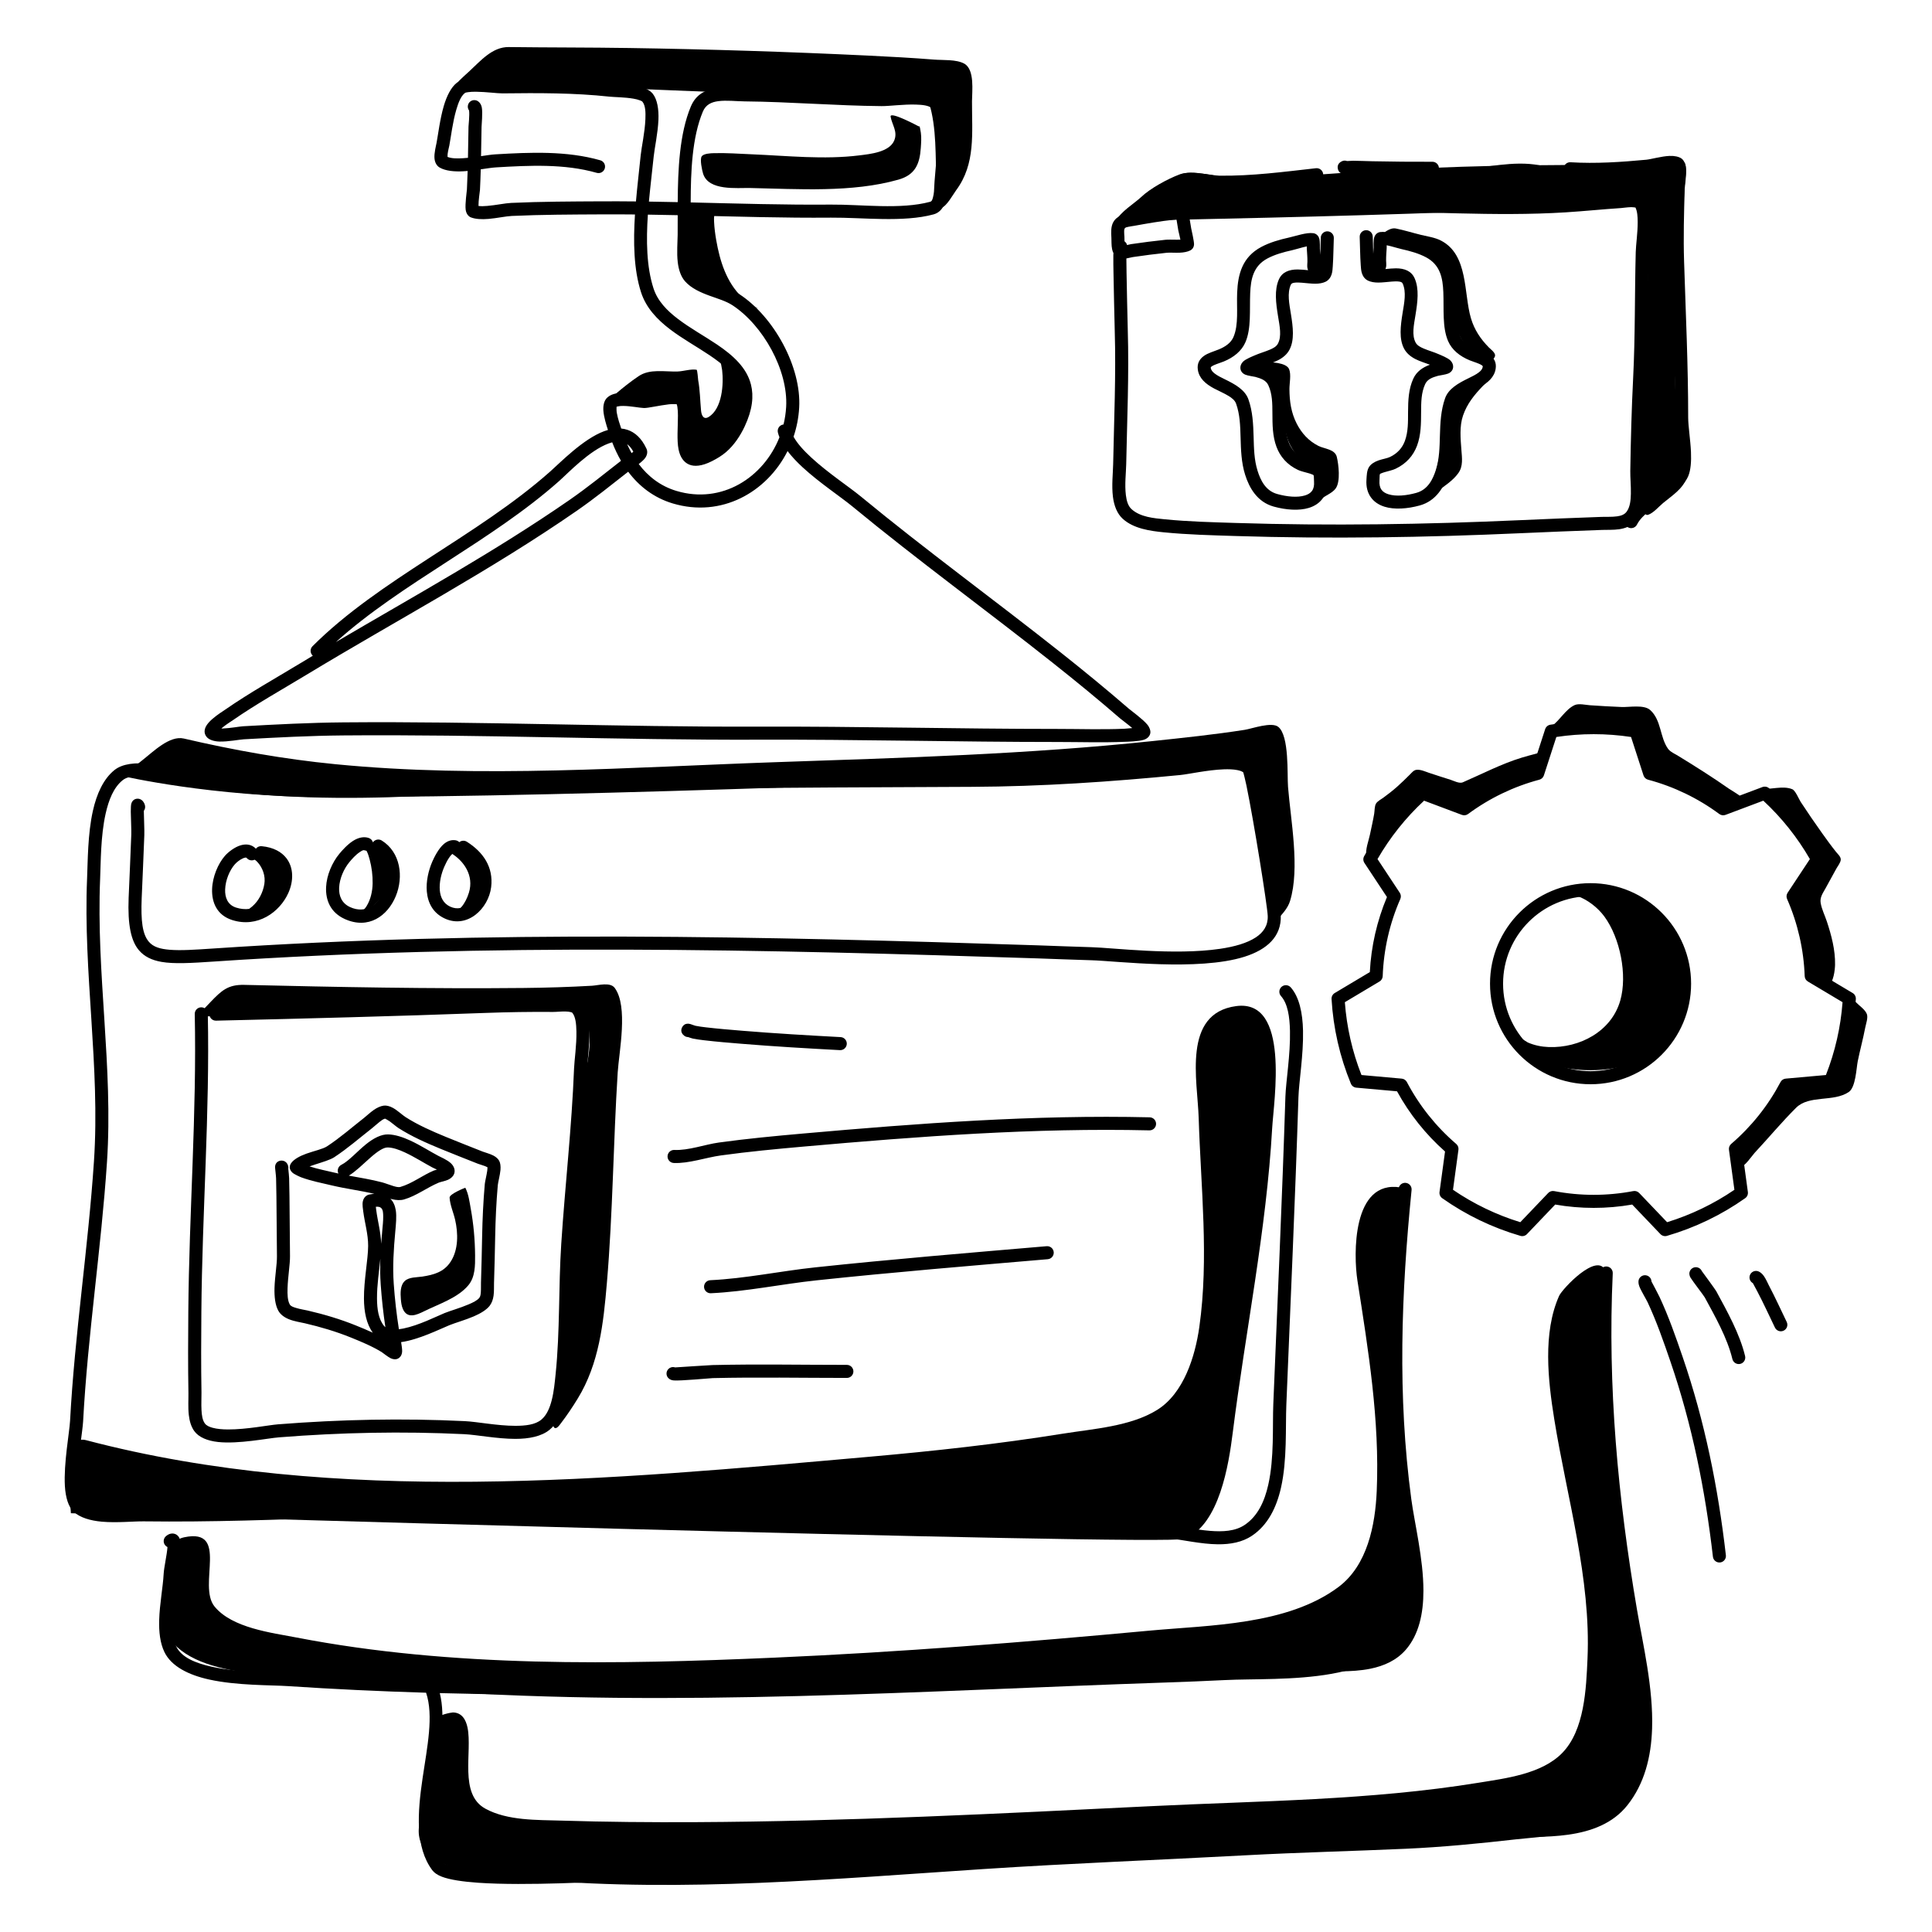 <?xml version="1.0" encoding="utf-8"?>
<svg xmlns="http://www.w3.org/2000/svg" clip-rule="evenodd" fill-rule="evenodd" stroke-linejoin="round" stroke-miterlimit="2" viewBox="0 0 5000 5000">
  <g transform="translate(-382.915 -328.427) scale(11.472)">
    <g>
      <path d="M341.653,221.739C341.295,220.43 342.162,218.202 342.426,216.914C342.749,215.344 343.119,213.783 343.386,212.202C343.497,211.548 343.443,210.494 343.796,209.91C344.127,209.361 344.943,208.953 345.445,208.585C346.54,207.783 347.607,206.955 348.619,206.049C349.592,205.178 350.539,204.265 351.459,203.337C351.864,202.929 352.292,202.372 352.904,202.297C353.849,202.181 354.874,202.679 355.744,202.971C357.353,203.509 358.971,204.022 360.589,204.534C361.295,204.757 362.598,205.45 363.351,205.124C367.763,203.217 372.078,200.945 376.689,199.542C377.758,199.217 378.84,198.931 379.921,198.648C380.306,198.547 380.851,198.263 381.145,198.67C381.495,199.155 381.427,199.836 381.414,200.399C381.337,203.69 378.246,204.313 375.553,205.514C372.911,206.692 370.236,207.788 367.581,208.934C366.208,209.527 364.698,210.438 363.16,210.493C361.89,210.537 360.895,209.722 359.793,209.206C357.438,208.104 353.966,207.059 352.15,209.279C350.333,211.499 341.653,221.739 341.653,221.739Z"/>
      <path d="M383.42,192.441C385.253,191.158 386.526,188.664 388.587,187.701C389.508,187.27 391.087,187.655 392.044,187.726C394.423,187.904 396.805,188.013 399.188,188.122C400.897,188.2 404.24,187.527 405.658,188.812C408.192,191.11 407.818,194.951 409.671,197.544C410.166,198.237 411.256,198.715 411.96,199.145C415.848,201.521 419.696,203.955 423.43,206.567C423.985,206.955 426.697,208.409 426.775,209.245C426.807,209.597 425.258,210.298 425.006,210.447C422.213,212.092 419.989,210.157 417.576,208.706C415.129,207.234 412.651,205.761 410.07,204.534C408.374,203.728 406.068,203.175 404.833,201.664C402.951,199.36 403.348,195.81 401.65,193.313C399.952,190.816 383.42,192.441 383.42,192.441Z"/>
      <path d="M430.558,206.587C432.705,206.817 435.618,205.784 437.711,206.676C438.421,206.979 439.207,208.93 439.601,209.534C441.159,211.923 442.785,214.278 444.439,216.601C445.452,218.024 446.477,219.44 447.568,220.804C447.95,221.281 448.687,221.905 448.638,222.581C448.588,223.262 447.96,224.008 447.644,224.583C446.819,226.081 446.004,227.584 445.175,229.079C444.583,230.147 443.888,231.074 444.109,232.353C444.356,233.789 445.05,235.131 445.503,236.507C446.534,239.639 447.416,242.929 447.353,246.252C447.333,247.338 447.035,250.383 445.756,250.968C445.387,251.136 444.783,250.557 444.519,250.363C443.569,249.667 442.23,249.034 441.762,247.896C440.624,245.129 440.199,241.84 439.584,238.928C439.104,236.652 438.277,234.097 438.36,231.747C438.46,228.905 441.025,226.117 442.085,223.561C442.634,222.237 443.202,220.707 441.998,219.658C440.793,218.61 430.558,206.587 430.558,206.587Z"/>
      <path d="M450.614,253.136C450.956,253.298 451.707,254.363 452.04,254.71C452.78,255.479 454.107,256.346 454.518,257.37C454.851,258.198 454.316,259.635 454.161,260.449C453.676,263.004 452.979,265.515 452.465,268.065C452.156,269.602 452.017,273.918 450.444,274.979C446.988,277.311 441.519,275.58 438.548,278.542C435.299,281.781 432.337,285.351 429.206,288.707C428.72,289.229 426.908,291.882 426.086,291.858C425.288,291.834 424.771,288.369 425.067,287.834C427.27,283.848 431.377,280.26 434.4,276.895C435.542,275.624 436.664,274.215 438.28,273.54C440.759,272.506 443.628,273.02 446.102,272.045C448.576,271.069 450.614,253.136 450.614,253.136Z"/>
      <path d="M386.691,230.442C386.74,229.951 388.965,230.679 389.183,230.757C391.556,231.603 393.822,233.369 395.309,235.385C398.856,240.195 400.554,248.582 398.892,254.367C396.893,261.328 389.73,265.077 382.777,264.837C381.168,264.781 379.52,264.455 378.043,263.802C377.878,263.729 375.871,262.438 375.846,262.46C375.618,262.668 377.705,264.759 377.852,264.908C380.482,267.575 383.557,269.12 387.264,269.691C393.555,270.66 401.413,269.848 406.614,265.864C415.09,259.372 414.52,244.88 408.219,237.21C405.169,233.498 401.183,231.788 396.816,230.17C394.916,229.467 386.691,230.442 386.691,230.442Z"/>
      <path d="M72.405,376.74C73.212,376.144 73.799,375.667 74.958,375.423C85.19,373.273 77.885,386.264 81.772,391.037C85.742,395.911 94.656,396.955 100.319,398.05C135.461,404.842 172.546,404.144 208.113,402.58C236.305,401.34 264.549,399.103 292.648,396.494C306.315,395.225 323.738,395.278 335.302,386.664C341.872,381.77 343.628,372.653 343.959,364.966C344.645,349.024 342.059,333.219 339.607,317.528C338.704,311.749 338.361,294.694 349.34,296.51C350.613,296.72 349.408,304.239 349.365,305.059C348.892,314.128 348.051,323.177 348.114,332.266C348.19,343.354 348.965,354.279 350.695,365.23C352.137,374.356 354.964,384.207 352.13,393.328C347.177,409.274 322.375,406.997 309.584,407.645C305.134,407.87 300.682,408.043 296.228,408.194C241.405,410.046 185.68,413.837 130.874,410.101C126.18,409.781 121.491,409.41 116.81,408.931C112.989,408.54 109.171,408.136 105.368,407.594C94.317,406.019 71.082,407.345 69.638,392.692C69.321,389.47 72.405,376.74 72.405,376.74Z"/>
      <path d="M132.226,416.258C132.035,415.555 135.167,414.942 135.539,414.945C137.581,414.959 138.491,416.605 138.85,418.364C139.975,423.892 136.859,433.356 142.872,436.65C147.876,439.391 154.586,439.173 160.092,439.345C170.114,439.659 180.155,439.739 190.181,439.692C224.472,439.528 258.776,437.767 293.018,436.086C317.657,434.876 342.47,434.776 366.872,430.808C373.054,429.803 381.135,428.839 385.776,424.113C390.855,418.941 391.208,409.567 391.507,402.811C392.308,384.717 386.865,366.526 384.006,348.782C382.603,340.072 381.382,329.312 385.102,320.964C385.794,319.41 393.885,310.768 395.612,315.446C397.134,319.571 395.621,326.584 395.659,330.854C395.75,341.076 396.668,351.341 397.584,361.517C398.674,373.63 399.506,385.777 401.367,397.804C403.663,412.642 410.108,426.345 395.714,436.873C393.454,438.526 391.089,440.259 388.48,441.315C384.357,442.983 379.796,443.067 375.435,443.562C367.136,444.502 358.859,445.32 350.512,445.694C338.464,446.234 326.408,446.518 314.365,447.168C294.666,448.233 274.931,448.977 255.247,450.272C221.829,452.47 187.635,455.566 154.166,452.696C146.847,452.069 124.443,451.889 128.273,438.902C129.574,434.492 132.226,416.258 132.226,416.258Z"/>
      <path d="M355.953,140.618C356.043,140.692 357.497,139.551 357.606,139.472C359.253,138.266 361.147,137.052 362.355,135.374C363.488,133.8 363.195,131.955 363.059,130.141C362.87,127.626 362.591,124.807 363.424,122.378C364.356,119.664 365.99,117.691 367.941,115.657C368.383,115.196 369.994,113.812 369.817,113.046C369.714,112.597 367.137,114.172 366.971,114.27C364.7,115.62 361.234,117.604 360.699,120.481C360.164,123.357 355.953,140.618 355.953,140.618Z"/>
      <path d="M329.346,142.575C329.907,142.516 331.19,141.309 331.659,140.995C332.608,140.36 334.057,139.742 334.721,138.784C335.811,137.212 335.367,133.44 334.95,131.703C334.528,129.946 332.132,129.901 330.778,129.209C328.599,128.097 327.033,126.387 325.92,124.225C324.648,121.755 324.277,119.152 324.265,116.401C324.26,115.098 324.689,113.162 324.196,111.922C323.587,110.392 320.012,110.294 318.694,110.349C318.175,110.37 316.812,110.605 316.929,111.408C317.014,112 318.011,112.391 318.424,112.701C319.637,113.613 321.09,114.636 321.769,116.031C323.391,119.364 322.66,123.47 323.637,126.992C324.193,129.002 325.318,130.841 326.876,132.233C328.793,133.944 330.245,134.219 330.967,136.748C331.3,137.911 329.346,142.575 329.346,142.575Z"/>
      <path d="M344.132,82.295C344.018,82.282 344.446,81.997 344.478,81.972C344.766,81.751 345.054,81.532 345.344,81.314C346.131,80.721 347.232,79.965 348.264,80.173C350.171,80.557 352.053,81.156 353.944,81.615C355.447,81.98 357.074,82.192 358.462,82.91C364.659,86.118 363.549,94.793 365.204,100.4C365.975,103.015 367.359,105.084 369.257,107.014C369.945,107.712 371.259,108.516 370.339,109.494C369.773,110.096 368.434,109.652 367.829,109.361C365.835,108.401 364.131,106.893 362.993,105C359.151,98.611 361.9,87.95 354.029,84.576C352.162,83.776 344.132,82.295 344.132,82.295Z"/>
      <path d="M138.343,296.567C139.079,297.964 139.301,299.774 139.578,301.302C140.21,304.791 140.525,308.263 140.554,311.808C140.573,314.094 140.585,316.712 139.043,318.563C136.646,321.439 132.376,322.799 129.113,324.41C127.386,325.263 125.27,326.24 124.259,323.912C123.964,323.232 123.867,322.452 123.809,321.719C123.705,320.388 123.63,318.609 124.698,317.608C125.667,316.699 127.429,316.803 128.65,316.615C131.256,316.212 133.521,315.585 135.037,313.264C136.816,310.542 136.751,306.835 136.043,303.771C135.66,302.113 134.914,300.519 134.803,298.805C134.749,297.969 138.343,296.567 138.343,296.567Z"/>
      <path d="M52.789,353.519C109.271,368.39 171.253,362.405 229.475,357.265C244.1,355.974 258.707,354.373 273.206,352.047C280,350.958 288.423,350.425 294.418,346.696C300.45,342.944 303.001,334.577 303.936,327.997C306.136,312.524 304.269,296.385 303.793,280.84C303.535,272.395 300.045,257.233 312.248,255.596C324.47,253.957 320.719,276.936 320.369,283.147C319.084,306.004 314.331,329.119 311.47,351.869C310.578,358.965 308.475,372.572 300.678,375.769C296.542,377.464 49.37,370.001 49.37,370.001C48.722,360.955 48.288,352.333 52.789,353.519Z"/>
      <path d="M136.772,47.1C136.674,47.02 139.088,44.855 139.287,44.672C141.826,42.336 144.446,39.197 148.154,39.244C157.216,39.358 166.281,39.32 175.344,39.459C193.334,39.737 211.261,40.309 229.233,41.171C234.207,41.41 239.179,41.681 244.144,42.076C246.126,42.233 249.099,41.991 250.899,42.98C253.311,44.305 252.662,49.253 252.654,51.453C252.627,58.676 253.51,65.561 249.085,71.537C248.409,72.45 246.904,75.237 245.737,75.499C244.258,75.831 244.667,70.401 244.639,69.814C244.356,63.964 244.731,57.458 242.954,51.797C242.422,50.103 240.656,50.388 239.175,50.478C235.756,50.688 232.427,51.131 228.996,50.85C225.565,50.569 136.772,47.1 136.772,47.1Z"/>
      <path d="M61.079,203.711C61.048,203.685 65.23,200.326 65.572,200.06C67.935,198.219 71.646,194.491 74.85,195.238C86.165,197.874 97.413,199.886 109.01,201.024C142.01,204.263 175.676,201.689 208.738,200.557C237.019,199.589 265.243,198.786 293.401,195.807C300.342,195.072 307.304,194.346 314.202,193.269C315.787,193.021 320.276,191.384 321.765,192.619C324.263,194.69 323.725,203.343 323.947,206.141C324.541,213.623 326.671,224.507 324.404,231.875C323.473,234.9 320.119,236.801 318.719,239.6C318.535,239.969 319.075,238.854 319.206,238.463C319.493,237.614 319.621,236.729 319.734,235.844C320.092,233.047 320.104,230.243 320.09,227.428C320.058,221.053 318.583,215.188 317.308,208.983C316.839,206.702 316.677,203.008 315.146,201.106C313.239,198.736 306.999,200.874 304.71,201.248C294.789,202.869 285.077,203.757 275.017,203.907C267.953,204.013 167.324,208.532 106.824,208.439C81.175,208.4 61.079,203.711 61.079,203.711Z"/>
      <path d="M170.584,119.022C170.592,119.027 172.084,117.643 172.192,117.551C173.857,116.118 175.622,114.718 177.443,113.489C179.994,111.769 183.281,112.529 186.256,112.433C187.536,112.391 189.236,111.826 190.519,112.04C190.715,112.073 190.844,114.181 190.884,114.403C191.3,116.669 191.314,118.972 191.529,121.261C191.626,122.296 192.086,123.41 193.266,122.679C196.304,120.799 196.657,115.259 196.289,112.145C196.196,111.359 195.294,107.209 195.306,107.218C200.964,111.225 202.433,121.371 198.846,127C197.215,129.559 190.915,134.155 188.234,130.49C185.743,127.084 187.291,121.848 186.373,117.946C186.135,116.935 183.809,119.524 181.522,119.669C176.839,119.966 170.584,119.022 170.584,119.022Z"/>
      <path d="M285.18,78.455C286.003,76.491 289.382,74.458 290.843,73.057C292.84,71.143 296.794,68.981 299.457,67.989C302.549,66.837 307.258,68.515 310.43,68.594C317.968,68.782 325.548,68.437 333.063,67.863C353.222,66.323 372.892,65.771 393.099,65.866C398.128,65.89 403.143,65.732 408.162,65.424C409.066,65.368 412.356,64.557 413.272,65.206C414.135,65.816 413.454,69.756 413.413,70.583C413.149,75.834 412.7,81.068 412.351,86.314C411.644,96.977 410.811,107.743 411.438,118.43C411.675,122.47 412.323,126.48 413.012,130.464C413.296,132.106 414.409,134.585 413.933,136.235C413.181,138.838 410.508,140.484 408.556,142.111C407.604,142.904 406.39,144.352 405.189,144.761C404.035,145.154 403.594,142.114 403.579,141.563C403.463,137.076 403.602,132.543 403.762,128.06C404.265,113.972 405.195,99.953 405.097,85.85C405.077,82.935 406.272,70.687 400.634,73.655C394.996,76.622 285.18,78.455 285.18,78.455Z"/>
      <g transform="matrix(.957 0 0 .957 27.635 .035)">
        <path d="M79.742,184.453C79.717,184.432 79.694,184.409 79.67,184.386C79.07,183.786 79.07,182.811 79.67,182.211C95.427,166.454 118.505,156.288 135.724,141.005C138.129,138.871 143.471,133.36 148.394,131.531C148.702,131.417 149.008,131.316 149.313,131.23C148.916,130.019 148.353,128.188 148.239,126.737C148.139,125.46 148.423,124.405 148.966,123.789C149.587,123.083 150.63,122.644 151.918,122.53C153.921,122.353 156.658,122.941 157.902,122.985C158.919,123.021 162.233,122.136 164.474,122.037C165.252,122.002 165.931,122.057 166.439,122.198C167.057,122.369 167.505,122.678 167.8,123.044C168.324,123.692 168.666,124.689 168.799,125.931C169.024,128.036 168.697,131.021 168.795,133.514C168.83,134.393 168.914,135.202 169.144,135.844C169.258,136.161 169.378,136.443 169.651,136.556C169.867,136.644 170.135,136.632 170.463,136.574C171.018,136.477 171.672,136.231 172.453,135.834C173.419,135.344 174.352,134.8 175.174,134.09C176.71,132.763 177.895,130.932 178.754,129.106C180.237,125.95 180.576,123.423 180.042,121.292C179.225,118.028 176.459,115.766 173.261,113.615C170.287,111.614 166.916,109.754 164.015,107.558C160.877,105.182 158.289,102.411 157.116,98.783C155.375,93.396 155.268,86.867 155.681,80.435C153.061,80.409 150.44,80.399 147.818,80.413C140.757,80.45 133.703,80.46 126.648,80.784C125.258,80.847 123.125,81.315 121.16,81.483C119.566,81.619 118.066,81.545 116.982,81.112C116.523,80.928 115.916,80.378 115.775,79.308C115.6,77.987 116.044,74.999 116.068,74.521C116.143,73.074 116.197,71.627 116.239,70.179C115.907,70.209 115.577,70.234 115.251,70.252C113.06,70.375 111.032,70.16 109.673,69.393C108.978,69.001 108.507,68.233 108.419,67.183C108.318,65.979 108.781,64.235 108.905,63.581C109.284,61.581 109.708,57.953 110.61,54.874C111.305,52.503 112.329,50.459 113.674,49.4C114.345,48.872 115.55,48.529 117.02,48.451C119.557,48.317 123.046,48.829 124.415,48.813C132.922,48.71 141.567,48.684 150.03,49.605C151.392,49.753 154.627,49.746 156.923,50.335C158.269,50.68 159.33,51.267 159.9,52.004C160.948,53.36 161.316,55.632 161.211,58.138C161.079,61.301 160.286,64.861 160.098,66.743C159.771,70.012 159.309,73.655 158.969,77.4C161.233,77.434 163.497,77.477 165.761,77.527C165.805,69.824 166.168,61.416 168.842,55.009C170.031,52.159 172.25,51.038 174.855,50.684C176.993,50.394 179.419,50.679 181.547,50.7C192.32,50.804 203.076,51.726 213.856,51.817C215.687,51.832 219.032,51.364 221.978,51.455C224.33,51.528 226.441,52.005 227.69,53.046C228.865,54.025 229.628,56.121 229.89,58.784C230.393,63.897 229.393,71.279 229.308,73.917C229.274,74.996 229.175,76.659 228.65,77.95C228.158,79.16 227.321,80.073 226.083,80.41C218.913,82.366 209.243,81.12 201.892,81.183C190.859,81.278 179.843,80.933 168.822,80.673C168.829,82.264 168.836,83.806 168.822,85.269C168.806,86.871 168.576,89.227 168.821,91.327C168.949,92.431 169.182,93.467 169.794,94.156C170.913,95.415 172.622,96.085 174.371,96.718C176.488,97.483 178.678,98.165 180.361,99.27C188.377,104.533 194.948,116.331 194.39,125.985C194.253,128.359 193.796,130.657 193.064,132.827C193.976,134.484 195.523,136.146 197.28,137.767C201.191,141.373 206.203,144.67 208.887,146.883C224.286,159.579 240.534,171.387 256.191,183.804C261.558,188.061 266.9,192.433 272.078,196.921C272.629,197.398 275.418,199.406 276.467,200.699C277.058,201.428 277.225,202.134 277.179,202.589C277.123,203.148 276.734,203.884 275.703,204.246C274.507,204.666 271.585,204.721 271.183,204.738C265.928,204.969 260.629,204.785 255.37,204.785C231.801,204.785 208.249,204.162 184.678,204.245C152.09,204.359 119.514,202.958 86.925,203.239C79.082,203.306 71.289,203.717 63.462,204.152C62.513,204.205 59.682,204.749 57.701,204.685C56.358,204.641 55.317,204.241 54.808,203.697C54.169,203.014 54.025,202.125 54.551,201.112C54.82,200.595 55.347,199.989 56,199.412C57.196,198.358 58.829,197.338 59.123,197.134C64.748,193.237 70.764,189.876 76.614,186.335C77.655,185.705 78.697,185.078 79.742,184.453ZM191.653,136.208C186.769,145.916 176.075,151.992 164.583,148.551C160.131,147.218 156.676,144.526 154.087,141.078C150.081,144.206 146.161,147.381 141.974,150.28C121.56,164.413 99.427,176.122 78.207,188.967C72.411,192.476 66.448,195.802 60.875,199.663C60.643,199.824 59.502,200.531 58.487,201.342C58.391,201.418 58.289,201.508 58.185,201.604C58.315,201.608 58.442,201.608 58.56,201.604C60.366,201.529 62.5,201.124 63.291,201.08C71.166,200.643 79.008,200.23 86.899,200.162C119.493,199.881 152.074,201.282 184.667,201.168C208.242,201.085 231.797,201.708 255.37,201.708C260.584,201.708 265.838,201.893 271.048,201.665C271.205,201.658 272.064,201.582 272.908,201.506C272.905,201.503 272.901,201.5 272.897,201.497C271.757,200.52 270.418,199.554 270.063,199.246C264.919,194.787 259.612,190.444 254.279,186.215C238.607,173.785 222.344,161.965 206.93,149.257C204.215,147.019 199.15,143.676 195.195,140.028C193.847,138.786 192.633,137.5 191.653,136.208ZM152.387,138.502C151.587,137.121 150.898,135.658 150.315,134.142C150.035,134.217 149.751,134.309 149.466,134.415C144.893,136.114 140,141.324 137.767,143.306C121.768,157.505 100.687,167.26 85.172,181.234C103.671,170.348 122.591,159.957 140.223,147.751C144.429,144.839 148.36,141.643 152.387,138.502ZM165.755,80.603C163.411,80.552 161.068,80.507 158.723,80.473C158.311,86.567 158.395,92.735 160.044,97.837C161.022,100.864 163.253,103.122 165.872,105.105C168.727,107.267 172.05,109.093 174.978,111.062C178.861,113.674 182.035,116.581 183.027,120.545C183.699,123.231 183.407,126.436 181.538,130.414C180.501,132.622 179.042,134.815 177.185,136.419C176.173,137.292 175.034,137.974 173.846,138.577C171.37,139.834 169.642,139.876 168.485,139.402C167.162,138.86 166.322,137.608 165.962,135.839C165.511,133.623 165.812,130.45 165.809,127.847C165.808,127.107 165.781,126.42 165.683,125.837C165.639,125.579 165.598,125.346 165.516,125.161C165.203,125.145 164.34,125.113 163.683,125.188C161.432,125.447 158.716,126.093 157.794,126.06C156.769,126.024 154.692,125.586 152.908,125.57C152.447,125.566 152.011,125.589 151.639,125.681C151.527,125.708 151.417,125.723 151.337,125.771C151.33,125.952 151.309,126.674 151.392,127.165C151.625,128.526 152.154,130.045 152.442,130.895C152.951,130.942 153.448,131.044 153.93,131.206C155.642,131.785 157.213,133.119 158.388,135.636C158.662,136.223 158.661,136.976 158.141,137.76C157.834,138.224 157.209,138.769 156.566,139.264C158.769,142.185 161.687,144.472 165.465,145.603C176.156,148.804 185.982,142.458 189.741,132.957C189.591,132.583 189.468,132.212 189.376,131.843C189.169,131.019 189.669,130.183 190.493,129.976C190.562,129.959 190.632,129.946 190.701,129.939C191.027,128.601 191.237,127.219 191.319,125.807C191.82,117.138 185.871,106.568 178.673,101.842C177.175,100.859 175.209,100.292 173.325,99.611C171.073,98.796 168.936,97.821 167.494,96.2C166.505,95.086 165.973,93.468 165.765,91.683C165.504,89.449 165.729,86.943 165.745,85.24C165.759,83.761 165.756,82.207 165.755,80.603ZM168.817,77.597C179.83,77.857 190.84,78.202 201.866,78.107C208.978,78.045 218.336,79.334 225.274,77.442C225.708,77.323 225.813,76.834 225.939,76.376C226.183,75.497 226.212,74.502 226.233,73.819C226.315,71.25 227.318,64.063 226.829,59.086C226.735,58.131 226.587,57.266 226.35,56.553C226.187,56.062 226.01,55.651 225.721,55.41C224.891,54.718 223.444,54.578 221.883,54.53C218.962,54.44 215.645,54.908 213.83,54.893C203.049,54.803 192.292,53.88 181.517,53.776C179.53,53.757 177.265,53.462 175.268,53.733C173.738,53.941 172.38,54.52 171.681,56.194C169.14,62.283 168.833,70.257 168.817,77.597ZM116.313,67.083C116.362,64.634 116.391,62.184 116.442,59.735C116.45,59.329 116.724,57.046 116.576,55.931C116.293,55.549 116.19,55.042 116.343,54.554C116.597,53.744 117.46,53.292 118.271,53.546C118.738,53.693 119.391,54.19 119.583,55.255C119.804,56.476 119.528,59.31 119.518,59.799C119.471,62.093 119.441,64.39 119.398,66.686C120.697,66.495 121.882,66.313 122.777,66.261C130.938,65.781 139.562,65.393 147.514,67.665C148.33,67.898 148.803,68.751 148.57,69.567C148.337,70.383 147.485,70.857 146.668,70.623C139.047,68.446 130.779,68.872 122.958,69.332C122.005,69.388 120.725,69.59 119.328,69.793C119.283,71.423 119.225,73.052 119.141,74.679C119.122,75.051 118.772,77.137 118.794,78.427C119.41,78.518 120.139,78.482 120.897,78.417C122.906,78.246 125.086,77.775 126.507,77.71C133.603,77.385 140.699,77.374 147.802,77.336C150.507,77.322 153.211,77.333 155.914,77.361C156.246,73.522 156.701,69.79 157.036,66.437C157.221,64.594 158.008,61.108 158.138,58.01C158.207,56.34 158.164,54.789 157.465,53.885C157.342,53.724 157.115,53.637 156.864,53.538C156.408,53.357 155.861,53.23 155.28,53.131C153.233,52.78 150.809,52.784 149.697,52.663C141.356,51.755 132.836,51.788 124.452,51.889C123.282,51.903 120.559,51.528 118.213,51.505C117.527,51.498 116.878,51.521 116.328,51.607C116.015,51.656 115.743,51.687 115.578,51.816C114.633,52.561 114.051,54.072 113.563,55.739C112.691,58.714 112.294,62.222 111.927,64.155C111.852,64.549 111.611,65.409 111.513,66.238C111.491,66.422 111.493,66.687 111.497,66.864C112.429,67.249 113.716,67.257 115.078,67.181C115.485,67.158 115.899,67.124 116.313,67.083ZM155.294,136.336C154.858,135.552 154.37,134.972 153.828,134.58C154.154,135.305 154.51,136.013 154.895,136.699C155.034,136.58 155.176,136.449 155.294,136.336ZM39.907,221.018C39.907,221.074 39.907,221.13 39.908,221.184C39.928,222.861 40.065,225.464 40.023,226.704C39.857,231.687 39.594,236.668 39.4,241.65C39.194,246.925 39.554,250.09 41.107,251.897C42.162,253.124 43.775,253.581 45.984,253.764C48.624,253.983 52.02,253.755 56.304,253.465C120.911,249.103 185.971,250.601 250.641,252.721C254.861,252.859 259.079,253.047 263.299,253.158C268.237,253.288 282.823,255.133 293.591,253.543C296.959,253.046 299.94,252.225 302.044,250.838C303.837,249.656 304.924,248.037 304.842,245.793C304.753,243.38 301.566,223.47 299.83,215.081C299.534,213.651 299.185,212.337 299.08,211.953C298.737,211.67 298.236,211.523 297.663,211.408C296.736,211.222 295.636,211.187 294.473,211.231C290.622,211.375 286.135,212.387 284.217,212.574C267.87,214.169 251.53,215.285 235.096,215.358C191.369,215.555 147.979,215.594 104.276,217.563C86.915,218.346 70.174,218.117 52.984,215.532C50.342,215.134 45.42,213.535 41.03,213.024C38.562,212.737 36.273,212.705 34.908,213.802C32.787,215.507 31.63,218.434 30.904,221.67C29.712,226.986 29.77,233.152 29.604,237.053C28.655,259.351 32.71,281.458 31.218,303.834C29.857,324.262 26.684,344.524 25.59,364.984C25.47,367.214 24.434,372.92 24.335,377.784C24.298,379.573 24.384,381.24 24.731,382.527C24.896,383.139 25.096,383.654 25.44,383.973C26.536,384.986 28.338,385.346 30.283,385.519C33.727,385.824 37.625,385.399 39.955,385.428C55.679,385.627 71.395,385.049 87.107,384.459C138.244,382.538 188.878,382.173 239.952,385.755C253.887,386.732 267.836,388.005 281.733,389.43C284.491,389.713 287.889,390.477 291.228,390.745C294.214,390.985 297.16,390.859 299.414,389.342C302.509,387.259 304.09,383.779 304.968,379.886C306.4,373.535 305.942,366.084 306.154,360.883C307.14,336.732 308.24,312.568 309.007,288.409C309.119,284.87 310.207,278.513 310.085,272.904C310.013,269.559 309.573,266.482 307.968,264.677C307.404,264.042 307.461,263.069 308.096,262.505C308.73,261.941 309.703,261.998 310.267,262.633C312.272,264.887 313.07,268.661 313.161,272.837C313.284,278.506 312.195,284.93 312.082,288.507C311.315,312.675 310.214,336.848 309.228,361.009C309.01,366.361 309.443,374.026 307.969,380.563C306.91,385.261 304.867,389.381 301.132,391.894C298.86,393.424 296.051,393.939 293.087,393.911C289.081,393.873 284.782,392.836 281.419,392.491C267.555,391.069 253.639,389.799 239.736,388.824C188.773,385.25 138.249,385.616 87.222,387.533C71.459,388.126 55.692,388.704 39.916,388.504C37.53,388.474 33.538,388.896 30.011,388.583C27.309,388.343 24.874,387.639 23.352,386.232C22.15,385.121 21.459,382.921 21.298,380.193C20.986,374.908 22.376,367.46 22.517,364.82C23.612,344.346 26.786,324.071 28.149,303.629C29.639,281.278 25.582,259.196 26.53,236.922C26.702,232.883 26.668,226.501 27.902,220.997C28.794,217.018 30.373,213.5 32.98,211.404C34.866,209.888 37.975,209.571 41.386,209.968C45.812,210.483 50.777,212.089 53.441,212.489C70.432,215.044 86.978,215.263 104.138,214.49C147.882,212.518 191.314,212.478 235.082,212.282C251.421,212.209 267.666,211.098 283.918,209.512C286.218,209.288 292.115,207.938 296.371,208.165C298.648,208.286 300.501,208.91 301.512,210.033C301.621,210.155 301.793,210.394 301.939,210.785C302.149,211.348 302.47,212.654 302.843,214.458C304.607,222.985 307.826,243.227 307.916,245.681C308.098,250.631 304.69,253.731 299.324,255.42C288.439,258.845 269.112,256.388 263.218,256.234C258.992,256.123 254.766,255.934 250.54,255.796C185.973,253.679 121.016,252.179 56.511,256.535C51.096,256.901 47.026,257.139 44.063,256.621C41.742,256.215 40.023,255.356 38.774,253.903C36.888,251.709 36.076,247.934 36.325,241.531C36.519,236.554 36.782,231.579 36.949,226.602C36.989,225.393 36.852,222.856 36.831,221.222C36.82,220.291 36.879,219.583 36.954,219.326C37.219,218.417 37.886,218.21 38.262,218.155C38.511,218.119 39.702,218.106 40.156,219.659C40.298,220.144 40.189,220.643 39.907,221.018ZM66.32,229.938C66.632,229.537 67.137,229.299 67.68,229.35C70.524,229.621 72.394,230.73 73.517,232.183C75.21,234.373 75.261,237.498 73.97,240.38C71.948,244.891 66.714,248.693 60.693,246.745C57.194,245.613 55.89,242.68 55.998,239.46C56.094,236.571 57.395,233.472 59.038,231.603C59.77,230.769 61.315,229.532 62.797,229.121C64.101,228.759 65.357,228.938 66.32,229.938ZM66.57,232.08C66.496,232.177 66.41,232.266 66.312,232.346C65.653,232.882 64.684,232.781 64.148,232.123C64.052,232.005 63.911,232.025 63.776,232.049C63.598,232.081 63.418,232.146 63.239,232.225C62.465,232.571 61.733,233.196 61.349,233.634C60.11,235.043 59.145,237.385 59.073,239.563C59.011,241.409 59.633,243.168 61.64,243.818C65.982,245.222 69.704,242.375 71.162,239.122C71.958,237.346 72.126,235.414 71.083,234.064C70.382,233.158 69.162,232.582 67.389,232.413C67.077,232.384 66.796,232.263 66.57,232.08ZM93.909,228.444C94.371,227.773 95.285,227.576 95.985,228.01C100.436,230.765 101.174,236.585 99.294,241.139C97.365,245.809 92.856,249.038 87.287,246.523C83.929,245.006 82.727,242.104 82.87,238.994C83,236.174 84.305,233.181 86.004,231.129C86.653,230.346 87.898,228.942 89.233,228.093C90.464,227.31 91.785,227.011 92.941,227.418C93.429,227.589 93.776,227.982 93.909,228.444ZM93.697,229.743C93.313,230.3 92.589,230.555 91.92,230.32C91.583,230.201 91.243,230.461 90.884,230.689C89.838,231.355 88.882,232.477 88.374,233.091C87.066,234.67 86.043,236.966 85.944,239.136C85.857,241.015 86.524,242.803 88.553,243.719C92.254,245.39 95.169,243.068 96.45,239.965C97.779,236.746 97.511,232.573 94.365,230.625C94.028,230.416 93.799,230.097 93.697,229.743ZM114.265,228.401C114.763,228.001 115.48,227.94 116.05,228.3C119.88,230.719 122.353,234.252 121.781,238.987C121.17,244.041 116.182,248.87 110.837,246.394C108.077,245.115 106.853,242.722 106.614,240.043C106.401,237.651 107.014,235.025 107.919,232.959C108.364,231.942 109.399,229.849 110.67,228.798C111.516,228.099 112.468,227.787 113.441,227.964C113.767,228.024 114.05,228.181 114.265,228.401ZM114.129,230.677C113.793,230.946 113.347,231.074 112.891,230.991C112.785,230.972 112.722,231.093 112.63,231.17C112.41,231.352 112.209,231.591 112.02,231.848C111.427,232.655 110.979,233.64 110.737,234.193C110.023,235.822 109.511,237.885 109.679,239.77C109.821,241.368 110.484,242.839 112.13,243.602C115.474,245.152 118.344,241.78 118.727,238.617C119.144,235.165 117.2,232.666 114.407,230.901C114.304,230.836 114.211,230.761 114.129,230.677ZM168.212,274.35C167.894,274.345 167.574,274.242 167.301,274.034C166.207,273.198 166.694,272.23 166.81,272.013C166.986,271.682 167.359,271.188 168.194,271.191C168.304,271.192 168.529,271.212 168.819,271.302C169.105,271.391 169.67,271.629 169.937,271.684C170.737,271.848 171.552,271.95 172.362,272.046C175.245,272.386 178.144,272.622 181.036,272.86C188.739,273.493 196.442,273.941 204.159,274.354C205.007,274.399 205.658,275.124 205.613,275.972C205.568,276.82 204.843,277.471 203.995,277.426C196.249,277.011 188.516,276.562 180.784,275.926C177.855,275.685 174.92,275.446 172.001,275.101C171.104,274.995 170.204,274.879 169.318,274.698C169.093,274.651 168.561,274.471 168.212,274.35ZM169.478,271.904C169.405,271.801 169.306,271.694 169.169,271.59C169.29,271.681 169.393,271.788 169.478,271.904ZM165.145,352.217C165.94,352.165 173.453,351.674 173.958,351.662C184.512,351.412 195.076,351.619 205.632,351.619C206.481,351.619 207.17,352.308 207.17,353.157C207.17,354.006 206.481,354.695 205.632,354.695C195.1,354.695 184.56,354.489 174.03,354.737C173.477,354.75 166.329,355.425 164.797,355.285C163.712,355.186 163.318,354.477 163.223,354.234C162.915,353.442 163.307,352.55 164.098,352.242C164.447,352.106 164.816,352.106 165.145,352.217ZM165.836,352.688C165.941,352.813 166.027,352.957 166.09,353.117C166.035,352.976 165.956,352.828 165.836,352.688ZM45.479,394.562C45.282,394.471 45.101,394.337 44.951,394.16C44.402,393.513 44.483,392.541 45.13,391.992C45.867,391.368 46.51,391.321 46.934,391.391C47.469,391.48 47.934,391.77 48.249,392.347C48.491,392.793 48.632,393.75 48.516,394.97C48.339,396.833 47.726,399.598 47.652,401.034C47.493,404.1 46.706,408.119 46.599,411.873C46.536,414.119 46.705,416.265 47.53,417.974C48.806,420.617 52.144,421.939 55.953,422.783C62.368,424.203 70.198,424.014 74.087,424.274C138.712,428.582 203.965,425.163 268.586,422.51C284.185,421.87 299.762,421.126 315.371,420.788C318.624,420.718 322.569,420.979 326.299,420.558C329.683,420.176 332.902,419.25 335.076,416.736C337.698,413.706 338.469,409.42 338.466,404.84C338.462,397.444 336.387,389.283 335.636,383.682C332.329,359.041 333.222,334.763 335.69,310.09C335.774,309.245 336.529,308.628 337.373,308.712C338.218,308.797 338.836,309.551 338.751,310.396C336.308,334.829 335.411,358.871 338.685,383.273C339.451,388.981 341.538,397.301 341.543,404.838C341.547,410.212 340.479,415.193 337.403,418.749C335.234,421.256 332.275,422.587 329.011,423.248C324.535,424.155 319.473,423.777 315.437,423.864C299.848,424.201 284.291,424.945 268.713,425.584C215.891,427.753 162.649,430.427 109.671,428.993C111.114,434.68 109.748,442.122 108.665,449.459C108.106,453.248 107.643,457.007 107.8,460.448C107.947,463.654 108.624,466.575 110.382,468.918C110.628,469.246 111.21,469.413 111.962,469.631C113.639,470.118 116.053,470.425 118.865,470.623C130.26,471.422 147.959,470.312 151.456,470.205C198.446,468.772 245.273,466.326 292.188,463.282C314.925,461.807 337.616,460.845 360.378,459.958C364.844,459.784 370.196,460.031 375.217,459.326C379.891,458.669 384.289,457.197 387.214,453.513C391.777,447.767 392.717,440.264 392.312,432.61C391.89,424.63 389.986,416.474 388.843,409.775C384.326,383.298 381.849,356.756 383.099,329.886C383.138,329.038 383.859,328.381 384.707,328.421C385.555,328.46 386.212,329.181 386.172,330.029C384.933,356.677 387.396,383 391.876,409.258C393.274,417.448 395.759,427.779 395.445,437.369C395.226,444.031 393.664,450.338 389.623,455.426C386.198,459.739 381.118,461.603 375.645,462.372C370.52,463.092 365.057,462.854 360.498,463.032C337.762,463.919 315.097,464.879 292.387,466.353C245.437,469.398 198.575,471.846 151.55,473.28C148.02,473.388 130.152,474.498 118.65,473.692C115.025,473.437 112.006,472.977 110.172,472.276C109.086,471.861 108.339,471.322 107.921,470.764C103.827,465.307 104.408,457.23 105.621,449.01C106.699,441.712 108.269,434.307 106.443,428.901C95.576,428.572 84.721,428.066 73.883,427.343C69.894,427.078 61.866,427.243 55.288,425.786C50.434,424.711 46.385,422.68 44.759,419.312C43.74,417.2 43.445,414.562 43.524,411.786C43.631,408.007 44.42,403.961 44.58,400.875C44.658,399.369 45.352,396.381 45.479,394.562ZM395.302,331.961C395.514,332.359 396.894,334.947 397.18,335.561C399.329,340.161 401.014,344.982 402.66,349.781C407.877,364.992 410.996,380.543 412.841,396.489C412.939,397.333 412.333,398.096 411.49,398.194C410.646,398.292 409.882,397.686 409.785,396.843C407.965,381.117 404.895,365.78 399.75,350.779C398.14,346.084 396.495,341.364 394.393,336.863C394.086,336.205 392.839,334.15 392.439,333.113C392.149,332.363 392.219,331.768 392.32,331.494C392.611,330.697 393.496,330.286 394.293,330.578C394.896,330.798 395.277,331.357 395.302,331.961ZM407.182,329.529C407.453,329.897 410.331,333.811 410.567,334.246C413.149,339.016 416.083,344.234 417.368,349.526C417.568,350.351 417.061,351.184 416.236,351.384C415.411,351.584 414.579,351.077 414.378,350.252C413.154,345.21 410.322,340.255 407.861,335.711C407.62,335.267 405.02,331.903 404.531,331.096C404.151,330.469 404.23,329.968 404.256,329.835C404.419,329.002 405.227,328.457 406.06,328.62C406.581,328.721 406.989,329.075 407.182,329.529ZM419.2,332.352C418.573,332.004 418.256,331.25 418.483,330.54C418.741,329.731 419.607,329.284 420.416,329.542C420.835,329.676 421.357,330.053 421.791,330.67C422.287,331.374 422.764,332.475 422.968,332.863C424.456,335.691 425.788,338.617 427.179,341.495C427.548,342.259 427.227,343.18 426.463,343.549C425.698,343.918 424.778,343.597 424.408,342.833C423.033,339.987 421.717,337.093 420.245,334.296C420.076,333.973 419.322,332.577 419.2,332.352ZM282.913,78.556C282.796,77.576 282.699,76.592 282.631,75.604C282.602,75.184 282.403,74.112 282.452,73.346C282.503,72.566 282.806,71.97 283.174,71.634C283.85,71.016 285.041,70.648 286.501,70.613C288.877,70.555 292.137,71.276 293.457,71.293C301.108,71.389 308.621,70.382 316.209,69.533C317.053,69.439 317.814,70.047 317.909,70.891C318.003,71.735 317.395,72.497 316.551,72.591C308.836,73.454 301.197,74.467 293.418,74.369C292.284,74.355 289.721,73.822 287.513,73.705C286.897,73.673 286.315,73.673 285.82,73.748C285.728,73.762 285.64,73.771 285.559,73.785C285.603,74.259 285.683,75.134 285.7,75.392C285.767,76.349 285.861,77.303 285.975,78.253C298.63,77.075 311.472,76.796 324.144,76.667C341.089,76.496 357.967,77.92 374.914,76.861C379.255,76.59 383.583,76.134 387.922,75.854C388.652,75.807 390.558,75.498 391.882,75.721C392.923,75.897 393.693,76.392 394.089,77.072C394.829,78.346 395.121,80.199 395.128,82.199C395.137,84.761 394.715,87.584 394.668,89.356C394.404,99.28 394.555,109.207 394.054,119.123C393.686,126.389 393.497,133.666 393.384,140.942C393.356,142.806 393.638,145.249 393.465,147.492C394.24,146.885 395.055,146.292 395.866,145.711C397.324,144.669 398.759,143.658 399.832,142.627C400.41,142.072 400.88,141.528 401.122,140.952C401.586,139.85 401.614,138.255 401.537,136.556C401.404,133.594 400.877,130.35 400.877,128.317C400.877,116.054 400.307,103.918 399.914,91.667C399.729,85.879 399.888,80.121 400.055,74.336C400.07,73.843 400.304,72.333 400.376,70.951C400.397,70.551 400.369,70.032 400.346,69.717C400.309,69.716 400.27,69.714 400.231,69.711C399.848,69.683 399.408,69.713 398.947,69.768C397.233,69.972 395.289,70.507 394.343,70.596C388.272,71.165 382.129,71.568 376.031,71.198C375.184,71.147 374.537,70.417 374.589,69.57C374.64,68.722 375.37,68.076 376.217,68.127C382.158,68.487 388.141,68.087 394.056,67.533C395.166,67.429 397.642,66.717 399.523,66.633C400.716,66.581 401.728,66.799 402.37,67.238C402.894,67.597 403.395,68.511 403.459,69.801C403.538,71.39 403.149,73.776 403.131,74.425C402.965,80.147 402.806,85.843 402.989,91.568C403.383,103.852 403.954,116.021 403.954,128.317C403.954,130.316 404.479,133.506 404.611,136.418C404.71,138.636 404.564,140.707 403.958,142.146C403.247,143.835 401.385,145.497 399.171,147.122C396.441,149.125 393.113,151.105 391.888,153.532C391.506,154.29 390.58,154.595 389.822,154.213C389.758,154.18 389.697,154.144 389.64,154.104C389.024,154.367 388.362,154.535 387.674,154.635C386.341,154.829 384.914,154.753 383.704,154.796C377.237,155.026 370.772,155.288 364.308,155.578C342.013,156.579 319.565,156.94 297.259,156.232C291.606,156.052 285.92,155.915 280.287,155.354C277.076,155.035 273.224,154.493 270.674,152.181C269.319,150.952 268.616,149.083 268.351,146.984C268.018,144.348 268.363,141.337 268.404,139.282C268.614,128.776 269.087,118.34 268.776,107.825C268.642,103.315 268.588,98.802 268.484,94.291C268.451,92.86 268.434,91.429 268.447,89.997C268.448,89.896 268.458,89.736 268.474,89.549C268.338,89.279 268.231,88.971 268.159,88.633C267.967,87.734 268.025,86.542 267.989,85.914C267.921,84.73 267.833,83.315 268.439,82.24C268.877,81.462 269.547,80.955 270.339,80.637C271.138,80.316 272.083,80.218 272.84,80.08C275.965,79.512 279.076,78.97 282.235,78.629C282.461,78.604 282.687,78.58 282.913,78.556ZM271.074,86.753C271.15,86.81 271.225,86.876 271.297,86.953C271.38,87.04 271.587,87.244 271.677,87.64C272.059,87.55 272.397,87.462 272.6,87.432C275.295,87.04 277.997,86.682 280.705,86.404C281.4,86.333 282.41,86.388 283.407,86.385C283.697,86.385 283.987,86.387 284.257,86.372C284.077,85.475 283.796,84.403 283.764,84.215C283.615,83.346 283.47,82.477 283.335,81.606C283.078,81.633 282.822,81.66 282.565,81.688C279.481,82.021 276.443,82.552 273.39,83.107C272.965,83.184 272.467,83.237 271.983,83.345C271.654,83.418 271.288,83.451 271.119,83.75C271.008,83.947 271.001,84.182 270.996,84.416C270.985,84.864 271.037,85.322 271.06,85.737C271.075,85.995 271.069,86.358 271.074,86.753ZM286.401,81.303C286.526,82.101 286.659,82.898 286.796,83.694C286.855,84.036 287.539,86.895 287.466,87.577C287.382,88.369 286.916,88.737 286.598,88.903C285.945,89.244 285.024,89.412 284.03,89.45C282.957,89.491 281.781,89.386 281.019,89.464C278.354,89.738 275.695,90.091 273.043,90.477C272.738,90.521 272.124,90.698 271.519,90.803C271.518,91.942 271.534,93.081 271.56,94.22C271.664,98.724 271.717,103.231 271.851,107.734C272.164,118.3 271.691,128.787 271.48,139.343C271.441,141.279 271.09,144.116 271.403,146.599C271.569,147.913 271.893,149.132 272.741,149.902C274.808,151.776 277.988,152.034 280.591,152.293C286.156,152.846 291.772,152.98 297.357,153.157C319.584,153.863 341.953,153.502 364.17,152.505C370.644,152.214 377.119,151.952 383.595,151.722C384.703,151.682 386.01,151.768 387.231,151.59C388.094,151.465 388.926,151.217 389.464,150.469C390.257,149.368 390.413,147.832 390.444,146.27C390.481,144.379 390.284,142.435 390.308,140.894C390.422,133.583 390.612,126.27 390.981,118.968C391.481,109.076 391.329,99.174 391.592,89.274C391.639,87.525 392.06,84.738 392.051,82.21C392.047,80.91 391.958,79.684 391.528,78.805C391.332,78.774 390.85,78.704 390.53,78.71C389.574,78.728 388.582,78.895 388.121,78.924C383.779,79.205 379.449,79.66 375.105,79.931C358.105,80.994 341.174,79.571 324.176,79.744C311.634,79.871 298.926,80.144 286.401,81.303ZM317.134,88.494C317.165,88.979 317.2,89.463 317.227,89.949C317.27,88.593 317.289,87.236 317.346,85.881C317.383,85.033 318.101,84.373 318.949,84.41C319.797,84.446 320.456,85.164 320.42,86.012C320.325,88.232 320.333,90.456 320.173,92.673C320.137,93.169 320.106,93.949 319.886,94.601C319.631,95.357 319.159,95.968 318.449,96.304C317.795,96.613 316.987,96.751 316.088,96.756C315.073,96.762 313.915,96.601 312.809,96.517C312.219,96.472 311.647,96.447 311.14,96.521C310.775,96.575 310.435,96.652 310.283,96.996C309.399,98.991 309.911,101.479 310.307,103.914C310.811,107.012 311.165,110.038 309.972,112.308C309.392,113.411 308.443,114.196 307.293,114.787C306.243,115.326 305.005,115.69 303.869,116.118C305.626,116.766 307.013,117.753 307.767,119.374C308.908,121.826 309.009,124.524 309.021,127.258C309.031,129.585 308.968,131.942 309.785,134.131C310.383,135.733 311.526,137.04 313.293,137.875C313.962,138.191 315.05,138.355 315.952,138.666C316.955,139.013 317.769,139.539 318.208,140.216C318.764,141.075 318.759,142.245 318.826,143.191C318.951,144.974 318.528,146.346 317.78,147.388C317.024,148.442 315.912,149.177 314.548,149.6C312.263,150.308 309.191,150.109 306.26,149.297C302.354,148.215 300.484,144.867 299.516,141.797C298.605,138.911 298.523,135.911 298.438,132.926C298.361,130.244 298.288,127.575 297.387,125.044C297.097,124.227 296.394,123.694 295.609,123.213C294.535,122.555 293.281,122.032 292.17,121.441C290.183,120.382 288.666,119.049 288.368,117.053C288.148,115.585 288.743,114.558 289.776,113.796C290.725,113.096 292.208,112.698 293.324,112.239C294.861,111.606 296.17,110.702 296.761,109.329C298.024,106.392 297.484,102.511 297.633,98.875C297.811,94.501 298.846,90.475 303.324,88.09C305.311,87.032 307.634,86.36 309.899,85.863C311.417,85.529 313.971,84.621 315.581,84.846C316.1,84.918 316.749,85.259 317.012,86.168C317.182,86.754 317.134,88.494 317.134,88.494ZM314.356,93.572C314.275,93.398 314.201,93.166 314.171,92.885C314.13,92.506 314.187,91.711 314.196,91.594C314.21,90.608 314.122,89.622 314.061,88.638C314.057,88.579 314.056,88.282 314.056,87.959C313.76,88.015 313.453,88.09 313.147,88.168C312.198,88.409 311.261,88.714 310.559,88.868C308.568,89.305 306.517,89.875 304.77,90.805C301.411,92.594 300.841,95.719 300.707,99.001C300.543,103.02 300.984,107.297 299.587,110.545C298.692,112.625 296.824,114.125 294.495,115.083C293.83,115.357 293.012,115.591 292.29,115.902C292.058,116.002 291.838,116.109 291.649,116.239C291.518,116.329 291.384,116.419 291.411,116.599C291.493,117.152 291.851,117.544 292.292,117.894C292.971,118.433 293.848,118.856 294.741,119.291C297.112,120.446 299.48,121.747 300.286,124.013C301.295,126.849 301.427,129.833 301.513,132.838C301.59,135.54 301.626,138.26 302.45,140.872C303.137,143.051 304.308,145.564 307.081,146.332C309.401,146.974 311.829,147.222 313.637,146.661C314.32,146.45 314.902,146.121 315.281,145.594C315.668,145.055 315.822,144.329 315.757,143.407C315.736,143.114 315.739,142.791 315.722,142.467C315.711,142.266 315.732,142.053 315.626,141.889C315.562,141.791 315.421,141.765 315.288,141.706C315.056,141.604 314.796,141.52 314.53,141.443C313.611,141.176 312.63,140.964 311.979,140.657C309.415,139.446 307.771,137.533 306.903,135.207C305.958,132.677 305.956,129.962 305.944,127.271C305.934,124.987 305.93,122.72 304.977,120.671C304.449,119.535 303.275,119.098 301.947,118.731C301.661,118.652 300.166,118.456 299.565,118.204C298.673,117.832 298.422,117.129 298.394,116.7C298.36,116.191 298.532,115.625 299.034,115.122C299.657,114.498 301.297,113.862 301.792,113.642C302.889,113.155 304.175,112.802 305.323,112.313C306.121,111.973 306.87,111.597 307.248,110.876C308.167,109.129 307.659,106.793 307.27,104.408C306.774,101.36 306.363,98.248 307.47,95.75C308.236,94.021 309.863,93.397 311.886,93.399C312.672,93.4 313.522,93.492 314.356,93.572ZM316.319,91.519C316.231,91.488 316.141,91.465 316.048,91.45C316.142,91.465 316.233,91.488 316.319,91.519ZM329.714,89.68C329.741,89.195 329.776,88.71 329.806,88.226C329.806,88.226 329.759,86.486 329.929,85.899C330.192,84.991 330.841,84.65 331.36,84.578C332.969,84.353 335.524,85.261 337.042,85.594C339.306,86.092 341.63,86.763 343.617,87.822C348.094,90.206 349.129,94.232 349.308,98.607C349.456,102.242 348.916,106.123 350.18,109.061C350.771,110.434 352.08,111.337 353.617,111.97C354.733,112.43 356.216,112.828 357.165,113.528C358.198,114.29 358.792,115.316 358.573,116.785C358.275,118.78 356.758,120.114 354.77,121.173C353.659,121.764 352.405,122.287 351.331,122.945C350.546,123.426 349.844,123.958 349.553,124.776C348.653,127.306 348.58,129.976 348.503,132.658C348.418,135.643 348.335,138.643 347.425,141.529C346.457,144.599 344.587,147.946 340.681,149.028C337.75,149.84 334.677,150.04 332.393,149.332C331.029,148.909 329.917,148.174 329.161,147.12C328.412,146.078 327.989,144.705 328.115,142.923C328.181,141.977 328.177,140.807 328.733,139.948C329.172,139.271 329.986,138.744 330.989,138.398C331.89,138.087 332.978,137.923 333.648,137.606C335.414,136.772 336.557,135.465 337.156,133.862C337.973,131.674 337.91,129.317 337.92,126.989C337.932,124.255 338.033,121.558 339.174,119.105C339.928,117.484 341.315,116.498 343.072,115.85C341.936,115.422 340.698,115.058 339.648,114.519C338.497,113.928 337.549,113.143 336.969,112.04C335.776,109.77 336.129,106.743 336.634,103.645C337.03,101.211 337.542,98.723 336.658,96.728C336.506,96.384 336.166,96.306 335.801,96.253C335.293,96.179 334.722,96.203 334.132,96.248C333.025,96.332 331.868,96.494 330.853,96.488C329.954,96.483 329.145,96.345 328.492,96.036C327.782,95.7 327.31,95.089 327.055,94.333C326.835,93.681 326.803,92.901 326.768,92.405C326.608,90.187 326.615,87.963 326.521,85.744C326.484,84.896 327.144,84.178 327.992,84.141C328.84,84.105 329.558,84.764 329.594,85.613C329.652,86.968 329.671,88.324 329.714,89.68ZM330.621,91.251C330.708,91.22 330.799,91.197 330.893,91.182C330.8,91.197 330.71,91.219 330.621,91.251ZM332.585,93.303C333.418,93.224 334.269,93.131 335.055,93.131C337.078,93.129 338.705,93.753 339.471,95.482C340.577,97.979 340.166,101.092 339.67,104.14C339.282,106.525 338.773,108.86 339.692,110.608C340.071,111.329 340.819,111.705 341.618,112.045C342.766,112.534 344.052,112.886 345.149,113.374C345.644,113.594 347.284,114.23 347.907,114.854C348.409,115.356 348.581,115.923 348.547,116.432C348.518,116.861 348.268,117.564 347.376,117.936C346.775,118.187 345.279,118.384 344.993,118.463C343.665,118.83 342.492,119.267 341.964,120.403C341.01,122.452 341.006,124.719 340.996,127.003C340.984,129.693 340.982,132.409 340.038,134.938C339.169,137.265 337.526,139.177 334.962,140.388C334.311,140.696 333.33,140.908 332.411,141.175C332.144,141.252 331.885,141.335 331.652,141.438C331.519,141.496 331.379,141.522 331.315,141.621C331.209,141.785 331.229,141.998 331.219,142.198C331.202,142.523 331.204,142.846 331.184,143.139C331.119,144.061 331.272,144.786 331.66,145.326C332.038,145.853 332.621,146.181 333.304,146.393C335.112,146.954 337.54,146.706 339.859,146.063C342.632,145.295 343.804,142.783 344.491,140.604C345.315,137.992 345.351,135.272 345.428,132.57C345.513,129.565 345.646,126.58 346.655,123.745C347.461,121.479 349.829,120.178 352.2,119.023C353.092,118.588 353.969,118.164 354.648,117.626C355.09,117.275 355.447,116.884 355.53,116.33C355.557,116.151 355.422,116.06 355.291,115.97C355.103,115.841 354.883,115.733 354.651,115.634C353.928,115.322 353.111,115.089 352.446,114.815C350.117,113.856 348.248,112.357 347.354,110.276C345.957,107.029 346.398,102.752 346.234,98.732C346.1,95.451 345.529,92.326 342.171,90.537C340.424,89.606 338.373,89.037 336.382,88.599C335.68,88.445 334.742,88.141 333.794,87.9C333.488,87.822 333.18,87.746 332.885,87.691C332.885,88.014 332.883,88.31 332.88,88.369C332.819,89.353 332.731,90.34 332.745,91.325C332.753,91.443 332.81,92.238 332.77,92.617C332.74,92.897 332.666,93.13 332.585,93.303ZM323.536,67.839C323.999,67.811 324.711,67.771 325.004,67.773C326.516,67.787 328.026,67.857 329.538,67.89C334.244,67.991 338.954,68.024 343.66,68.012C344.509,68.01 345.2,68.698 345.202,69.547C345.204,70.396 344.517,71.087 343.668,71.089C338.937,71.1 334.202,71.068 329.471,70.965C327.972,70.933 326.474,70.864 324.975,70.85C324.552,70.846 323.61,70.943 323.146,70.943C322.771,70.943 322.498,70.875 322.366,70.826C321.671,70.568 321.45,70.062 321.369,69.681C321.309,69.397 321.146,68.411 322.368,67.87C322.753,67.7 323.171,67.7 323.536,67.839ZM323.848,70.554C323.775,70.603 323.696,70.647 323.613,70.684C323.702,70.644 323.78,70.6 323.848,70.554ZM355.561,69.391C355.878,69.286 356.291,69.158 356.495,69.131C357.488,69.001 358.482,68.867 359.478,68.759C362.631,68.418 365.786,68.242 368.914,68.845C369.748,69.006 370.294,69.814 370.133,70.647C369.972,71.481 369.165,72.027 368.331,71.866C365.506,71.321 362.657,71.51 359.81,71.818C358.837,71.923 357.866,72.054 356.896,72.182C356.565,72.225 356.006,72.51 355.656,72.568C355.245,72.637 354.899,72.583 354.645,72.489C354.323,72.37 354.071,72.175 353.88,71.92C353.671,71.64 353.5,71.258 353.551,70.71C353.63,69.865 354.38,69.242 355.226,69.321C355.342,69.332 355.454,69.356 355.561,69.391ZM356.591,70.551C356.62,70.694 356.628,70.844 356.614,70.996C356.63,70.829 356.62,70.682 356.591,70.551ZM73.956,305.419C74.023,306.009 74.149,307.162 74.159,307.601C74.193,309.007 74.215,310.415 74.237,311.821C74.314,316.544 74.289,321.267 74.362,325.99C74.39,327.839 73.87,330.829 73.785,333.544C73.739,335.026 73.785,336.419 74.299,337.358C74.557,337.829 75.181,338.006 75.79,338.194C76.772,338.497 77.831,338.647 78.556,338.815C82.399,339.708 86.199,340.833 89.859,342.314C91.208,342.86 92.556,343.415 93.877,344.026C92.368,341.951 91.816,339.097 91.795,336.008C91.765,331.652 92.765,326.813 92.783,323.582C92.798,320.781 91.98,318.188 91.627,315.448C91.57,315.011 91.363,313.811 91.531,313.074C91.743,312.149 92.32,311.59 93.152,311.44C93.539,311.371 93.902,311.326 94.243,311.303C90.945,310.522 87.563,310.11 84.265,309.325C81.872,308.756 79.326,308.268 77.016,307.412C76.861,307.355 75.319,306.706 74.863,306.239C74.103,305.46 74.207,304.654 74.646,304.04C75.272,303.163 76.625,302.403 78.234,301.827C80.002,301.194 82.112,300.746 83.094,300.102C86.142,298.105 88.906,295.672 91.774,293.432C92.424,292.923 93.237,292.135 94.09,291.539C94.857,291.003 95.665,290.62 96.437,290.511C97.051,290.425 97.822,290.597 98.613,291.031C99.689,291.623 100.903,292.76 101.552,293.177C104.535,295.092 107.817,296.521 111.086,297.869C113.971,299.057 116.882,300.186 119.78,301.341C120.326,301.558 121.522,301.856 122.342,302.294C122.99,302.64 123.459,303.095 123.698,303.558C123.935,304.018 124.055,304.773 123.977,305.664C123.868,306.908 123.406,308.56 123.346,309.251C122.99,313.314 122.804,317.363 122.727,321.441C122.659,325.08 122.573,328.719 122.455,332.357C122.427,333.209 122.49,334.303 122.35,335.301C122.222,336.21 121.931,337.047 121.419,337.702C120.685,338.641 119.294,339.496 117.677,340.188C115.656,341.054 113.278,341.716 111.959,342.256C109.709,343.176 104.677,345.697 100.554,346.254C100.683,347.006 100.818,347.931 100.798,348.452C100.75,349.647 99.965,350.137 99.507,350.251C99.193,350.33 98.683,350.334 98.101,350.059C97.42,349.738 96.267,348.786 95.98,348.61C93.686,347.204 91.196,346.174 88.705,345.166C85.193,343.745 81.547,342.669 77.86,341.812C76.9,341.589 75.412,341.375 74.175,340.887C73.039,340.44 72.104,339.757 71.6,338.835C70.871,337.501 70.644,335.55 70.71,333.447C70.794,330.783 71.313,327.851 71.285,326.037C71.213,321.315 71.237,316.593 71.161,311.871C71.139,310.472 71.118,309.073 71.084,307.675C71.067,306.978 70.825,305.19 70.839,304.933C70.905,303.79 71.802,303.543 72.06,303.487C72.19,303.459 73.522,303.253 73.927,304.748C73.988,304.975 73.995,305.203 73.956,305.419ZM98.027,312.461C98.711,313.135 99.123,314.059 99.299,315.178C99.526,316.624 99.339,318.463 99.172,320.285C98.799,324.349 98.531,328.413 98.816,332.492C99.069,336.097 99.475,339.662 100.033,343.222C100.38,343.18 100.737,343.119 101.099,343.045C104.747,342.303 108.86,340.199 110.795,339.408C112.103,338.873 114.461,338.218 116.466,337.36C117.534,336.903 118.51,336.428 118.994,335.808C119.262,335.465 119.306,334.978 119.344,334.492C119.403,333.712 119.359,332.908 119.38,332.257C119.497,328.634 119.583,325.009 119.651,321.384C119.729,317.235 119.919,313.116 120.281,308.983C120.334,308.374 120.685,307.037 120.856,305.862C120.894,305.603 120.908,305.248 120.914,305.035C120.76,304.955 120.523,304.836 120.354,304.773C119.704,304.529 119.013,304.347 118.641,304.199C115.732,303.039 112.81,301.907 109.914,300.713C106.475,299.296 103.027,297.78 99.89,295.765C99.422,295.465 98.663,294.794 97.873,294.215C97.521,293.956 96.908,293.642 96.775,293.574C96.344,293.669 95.923,293.993 95.502,294.319C94.827,294.843 94.194,295.445 93.668,295.856C90.734,298.149 87.899,300.632 84.78,302.676C83.825,303.301 81.98,303.835 80.193,304.412C79.775,304.547 79.361,304.685 78.97,304.833C80.921,305.462 83.005,305.863 84.977,306.332C85.243,306.396 85.51,306.457 85.777,306.515C85.404,305.758 85.713,304.839 86.469,304.461C88.202,303.595 90.215,301.281 92.278,299.615C94.039,298.193 95.864,297.234 97.545,297.289C99.154,297.342 100.941,297.918 102.718,298.738C105.104,299.84 107.485,301.376 109.329,302.344C109.768,302.574 111.421,303.289 112.252,304.054C113.114,304.847 113.333,305.779 113.055,306.576C112.878,307.082 112.412,307.615 111.657,307.966C110.946,308.296 109.837,308.489 109.434,308.657C106.671,309.812 104.144,311.786 101.261,312.619C100.416,312.864 99.429,312.808 98.421,312.565C98.29,312.533 98.159,312.498 98.027,312.461ZM88.223,307.008C90.851,307.499 93.499,307.908 96.082,308.592C96.823,308.789 97.744,309.169 98.674,309.446C99.286,309.629 99.896,309.812 100.407,309.664C103.178,308.863 105.591,306.929 108.247,305.819C108.412,305.75 108.678,305.674 108.991,305.59C108.514,305.349 108.082,305.164 107.9,305.068C106.094,304.121 103.765,302.611 101.428,301.531C100.055,300.897 98.687,300.404 97.444,300.364C96.856,300.344 96.262,300.616 95.648,300.983C94.829,301.472 94.007,302.153 93.192,302.876C91.45,304.421 89.733,306.125 88.223,307.008ZM96.847,342.742C96.351,339.413 95.984,336.077 95.747,332.707C95.604,330.663 95.593,328.624 95.662,326.586C95.368,329.444 94.85,332.842 94.871,335.986C94.889,338.499 95.221,340.848 96.549,342.454C96.639,342.563 96.739,342.659 96.847,342.742ZM95.853,323.08C95.927,322.055 96.014,321.029 96.109,320.004C96.214,318.853 96.343,317.694 96.333,316.66C96.324,315.844 96.307,315.113 95.883,314.668C95.609,314.38 95.191,314.3 94.596,314.344C94.628,314.631 94.663,314.938 94.678,315.054C95.027,317.761 95.779,320.336 95.853,323.08ZM51.91,268.9C51.892,268.051 52.567,267.348 53.415,267.33C54.264,267.312 54.968,267.986 54.986,268.835C55.479,292.148 53.652,315.772 53.468,339.133C53.418,345.474 53.382,351.818 53.495,358.159C53.515,359.315 53.418,360.821 53.5,362.288C53.565,363.461 53.708,364.62 54.29,365.42C54.668,365.941 55.326,366.23 56.105,366.444C57.149,366.731 58.4,366.835 59.73,366.841C64.115,366.862 69.293,365.809 71.541,365.632C86.233,364.475 100.842,364.165 115.564,364.879C118.475,365.021 123.239,365.982 127.476,365.985C129.915,365.986 132.175,365.721 133.599,364.538C134.909,363.449 135.604,361.729 136.065,359.92C136.589,357.858 136.781,355.661 136.966,353.885C138.028,343.67 137.637,333.319 138.305,323.073C139.203,309.3 140.786,295.572 141.321,281.774C141.396,279.827 141.945,276.205 141.878,273.002C141.841,271.232 141.683,269.592 140.93,268.644C140.848,268.54 140.704,268.509 140.559,268.467C140.202,268.363 139.789,268.329 139.369,268.318C138.264,268.288 137.114,268.427 136.398,268.421C131.044,268.377 125.689,268.46 120.338,268.658C99.21,269.44 78.066,269.981 56.931,270.478C56.082,270.498 55.377,269.825 55.357,268.976C55.337,268.128 56.01,267.422 56.858,267.402C77.98,266.905 99.11,266.365 120.224,265.583C125.622,265.383 131.023,265.3 136.424,265.345C137.324,265.352 138.882,265.154 140.226,265.29C141.547,265.425 142.679,265.898 143.34,266.731C144.422,268.094 144.901,270.392 144.954,272.938C145.022,276.208 144.472,279.905 144.395,281.893C143.86,295.718 142.275,309.473 141.375,323.274C140.704,333.559 141.092,343.95 140.026,354.203C139.786,356.51 139.512,359.47 138.644,362.051C137.996,363.98 137.015,365.7 135.566,366.904C133.671,368.479 130.72,369.063 127.474,369.061C123.185,369.059 118.361,368.095 115.415,367.952C100.823,367.244 86.345,367.552 71.783,368.699C69.079,368.912 62.259,370.316 57.428,369.8C54.888,369.529 52.856,368.682 51.8,367.228C51.068,366.22 50.674,364.879 50.509,363.432C50.304,361.634 50.445,359.661 50.419,358.214C50.305,351.847 50.341,345.476 50.391,339.109C50.575,315.777 52.403,292.183 51.91,268.9ZM164.825,304.027C163.977,303.987 163.321,303.266 163.361,302.418C163.401,301.57 164.122,300.914 164.97,300.953C168.297,301.11 172.184,299.658 175.471,299.204C182.065,298.293 188.705,297.667 195.335,297.081C222.398,294.689 249.844,292.621 277.019,293.262C277.868,293.282 278.54,293.987 278.52,294.836C278.5,295.685 277.795,296.357 276.946,296.337C249.886,295.699 222.555,297.764 195.606,300.145C189.026,300.727 182.437,301.348 175.892,302.252C172.432,302.73 168.329,304.191 164.825,304.027ZM173.574,334.733C172.726,334.773 172.005,334.117 171.965,333.269C171.926,332.421 172.582,331.7 173.43,331.66C181.68,331.274 189.982,329.502 198.195,328.629C216.347,326.699 234.543,325.199 252.729,323.643C253.575,323.571 254.321,324.199 254.393,325.045C254.466,325.891 253.838,326.636 252.992,326.709C234.826,328.263 216.651,329.76 198.52,331.688C190.247,332.567 181.884,334.344 173.574,334.733ZM393.122,201.76C393.122,201.76 396.094,210.923 396.093,210.923C401.957,212.586 407.49,215.25 412.445,218.798L421.462,215.408C421.999,215.206 422.604,215.32 423.031,215.703C428.142,220.291 432.454,225.698 435.79,231.702C436.068,232.204 436.045,232.819 435.728,233.297C435.728,233.297 430.417,241.334 430.417,241.334C432.773,246.955 434.14,252.941 434.455,259.028L442.728,263.964C443.221,264.258 443.509,264.802 443.475,265.375C443.075,272.231 441.536,278.974 438.922,285.325C438.703,285.856 438.208,286.221 437.636,286.272C437.636,286.272 428.041,287.13 428.042,287.13C425.116,292.477 421.288,297.278 416.726,301.319L418.024,310.865C418.101,311.433 417.856,311.998 417.387,312.329C411.777,316.29 405.546,319.291 398.95,321.207C398.399,321.367 397.805,321.207 397.409,320.792C397.409,320.792 390.755,313.826 390.756,313.826C384.751,314.873 378.611,314.873 372.607,313.826L365.953,320.792C365.557,321.207 364.963,321.367 364.412,321.207C357.816,319.291 351.585,316.29 345.975,312.329C345.506,311.998 345.261,311.433 345.338,310.865C345.338,310.865 346.636,301.319 346.637,301.32C342.075,297.278 338.246,292.477 335.321,287.13L325.726,286.272C325.154,286.221 324.659,285.856 324.44,285.325C321.826,278.974 320.287,272.231 319.887,265.375C319.853,264.802 320.141,264.258 320.634,263.964C320.634,263.964 328.907,259.028 328.907,259.028C329.222,252.941 330.589,246.955 332.945,241.334L327.634,233.297C327.317,232.819 327.294,232.204 327.572,231.702C330.908,225.698 335.22,220.291 340.331,215.703C340.758,215.32 341.363,215.206 341.9,215.408C341.9,215.408 350.917,218.798 350.917,218.798C355.873,215.25 361.405,212.586 367.269,210.923L370.24,201.76C370.418,201.214 370.884,200.812 371.449,200.717C378.223,199.582 385.139,199.582 391.913,200.717C392.479,200.812 392.945,201.214 393.122,201.76ZM390.486,203.605C384.649,202.722 378.713,202.722 372.876,203.605L369.939,212.661C369.778,213.158 369.376,213.539 368.872,213.673C362.81,215.288 357.109,218.033 352.067,221.766C351.648,222.076 351.099,222.153 350.611,221.969C350.611,221.969 341.699,218.619 341.699,218.62C337.369,222.632 333.668,227.273 330.72,232.387L335.969,240.33C336.257,240.765 336.304,241.317 336.095,241.795C333.578,247.541 332.169,253.71 331.944,259.979C331.926,260.501 331.644,260.977 331.195,261.245C331.195,261.245 323.02,266.123 323.02,266.124C323.457,272.01 324.778,277.798 326.938,283.291L336.421,284.14C336.941,284.186 337.402,284.493 337.645,284.955C340.568,290.505 344.513,295.453 349.274,299.537C349.67,299.877 349.867,300.395 349.797,300.912C349.797,300.912 348.513,310.346 348.514,310.346C353.389,313.674 358.737,316.25 364.379,317.986L370.955,311.101C371.315,310.724 371.843,310.555 372.355,310.653C378.517,311.828 384.845,311.828 391.007,310.653C391.52,310.555 392.047,310.724 392.407,311.101C392.407,311.101 398.983,317.986 398.983,317.986C404.625,316.25 409.973,313.674 414.849,310.346L413.566,300.912C413.495,300.395 413.692,299.877 414.088,299.537C418.849,295.453 422.794,290.505 425.717,284.955C425.96,284.493 426.421,284.186 426.941,284.14C426.941,284.14 436.424,283.291 436.424,283.291C438.584,277.798 439.905,272.01 440.342,266.123L432.167,261.245C431.719,260.977 431.437,260.501 431.418,259.979C431.193,253.71 429.784,247.541 427.267,241.795C427.058,241.317 427.105,240.765 427.393,240.33C427.393,240.33 432.642,232.387 432.642,232.387C429.694,227.273 425.993,222.632 421.663,218.619L412.751,221.969C412.263,222.153 411.714,222.076 411.295,221.766C406.253,218.033 400.552,215.288 394.49,213.673C393.986,213.539 393.584,213.158 393.423,212.661L390.486,203.605ZM380.942,238.066C394.022,238.066 404.642,248.685 404.642,261.765C404.642,274.846 394.022,285.465 380.942,285.465C367.862,285.465 357.242,274.846 357.242,261.765C357.242,248.685 367.862,238.066 380.942,238.066ZM380.942,241.142C369.56,241.142 360.319,250.383 360.319,261.765C360.319,273.148 369.56,282.389 380.942,282.389C392.324,282.389 401.565,273.148 401.565,261.765C401.565,250.383 392.324,241.142 380.942,241.142Z"/>
      </g>
      <path d="M194.595,76.81C194.595,76.779 194.499,77.248 194.49,77.335C194.442,77.778 194.449,78.226 194.47,78.67C194.533,80.045 194.713,81.426 194.949,82.781C195.766,87.482 197.239,92.299 200.781,95.694C201.621,96.499 202.535,97.14 203.52,97.751C203.592,97.796 204.228,98.243 204.318,98.166C204.322,98.163 203.947,97.954 203.93,97.946C203.618,97.79 203.304,97.636 202.992,97.48C202.145,97.058 201.293,96.643 200.436,96.243C197.684,94.96 194.848,93.791 192.239,92.225C186.518,88.792 186.822,81.219 187.972,75.36C188.233,74.03 194.595,76.81 194.595,76.81Z"/>
      <path d="M77.864,258.068C78.34,258.293 78.466,257.199 78.831,256.819C79.512,256.11 80.185,255.392 80.866,254.682C83.374,252.065 84.826,250.723 88.489,250.809C109.46,251.305 130.409,251.716 151.438,251.509C156.602,251.458 161.771,251.299 166.928,251.004C168.35,250.923 171.026,250.118 172.048,251.487C175.153,255.646 173.016,265.968 172.726,270.569C171.729,286.363 171.633,302.28 170.288,318.035C169.513,327.125 168.555,336.244 163.683,344.176C162.514,346.079 161.26,347.959 159.897,349.729C159.657,350.04 158.859,351.254 158.361,350.631C157.616,349.699 158.736,346.721 158.916,345.712C159.753,341.015 161.014,336.38 161.252,331.6C161.601,324.607 160.922,317.596 161.404,310.621C162.224,298.751 164.186,287.019 164.815,275.119C165.087,269.974 168.713,261.027 164.026,256.809C159.338,252.59 77.864,258.068 77.864,258.068Z"/>
      <path d="M89.325,221.823C89.323,221.823 89.479,221.828 89.557,221.858C89.747,221.932 89.925,222.024 90.104,222.12C90.602,222.384 91.052,222.662 91.44,223.08C92.657,224.395 93.301,226.267 93.014,228.048C92.707,229.946 91.771,231.803 90.322,233.079C89.806,233.532 89.244,233.924 88.673,234.302C88.617,234.339 87.569,235 87.724,235.085C87.947,235.208 88.581,234.897 88.784,234.82C89.79,234.436 90.786,233.944 91.722,233.413C92.646,232.888 93.551,232.297 94.292,231.529C96.744,228.99 98.639,223.27 94.882,221.068C93.915,220.501 89.325,221.823 89.325,221.823Z"/>
      <path d="M115.537,220.021C115.572,219.775 116.033,220.502 116.069,220.569C116.393,221.173 116.59,221.86 116.768,222.518C117.236,224.249 117.47,226.112 117.441,227.904C117.414,229.636 117.014,231.518 116.094,233.011C115.807,233.477 115.432,233.92 115.01,234.27C114.96,234.311 114.215,234.881 114.264,234.901C114.457,234.978 115.086,234.578 115.256,234.499C116.426,233.952 117.464,233.105 118.397,232.224C121.669,229.132 123.88,223.338 119.969,219.824C119.309,219.231 115.537,220.021 115.537,220.021Z"/>
      <path d="M134.954,220.985C138.093,222.809 140.337,226.202 139.16,230.008C138.795,231.189 138.262,232.313 137.458,233.259C137.33,233.408 135.845,234.679 135.939,234.792C136.138,235.029 137.358,234.367 137.541,234.272C139.012,233.509 140.456,232.401 141.452,231.069C143.959,227.716 142.452,222.946 139.35,220.619C138.644,220.09 134.954,220.985 134.954,220.985Z"/>
      <path d="M240.711,57.177C240.833,56.705 241.047,58.1 241.115,58.583C241.273,59.715 241.178,60.881 241.102,62.015C240.854,65.672 239.808,68.085 236.051,69.154C225.612,72.123 213.341,71.266 202.602,71.04C199.616,70.978 193.224,71.736 191.993,67.812C191.767,67.09 191.224,64.612 191.668,63.923C192.096,63.258 193.708,63.203 194.379,63.183C197.232,63.097 200.095,63.317 202.943,63.435C210.97,63.769 219.279,64.678 227.279,63.676C229.643,63.38 233.978,62.964 235.095,60.356C235.966,58.321 234.608,56.806 234.292,54.942C234.064,53.601 240.711,57.177 240.711,57.177Z"/>
    </g>
  </g>
</svg>